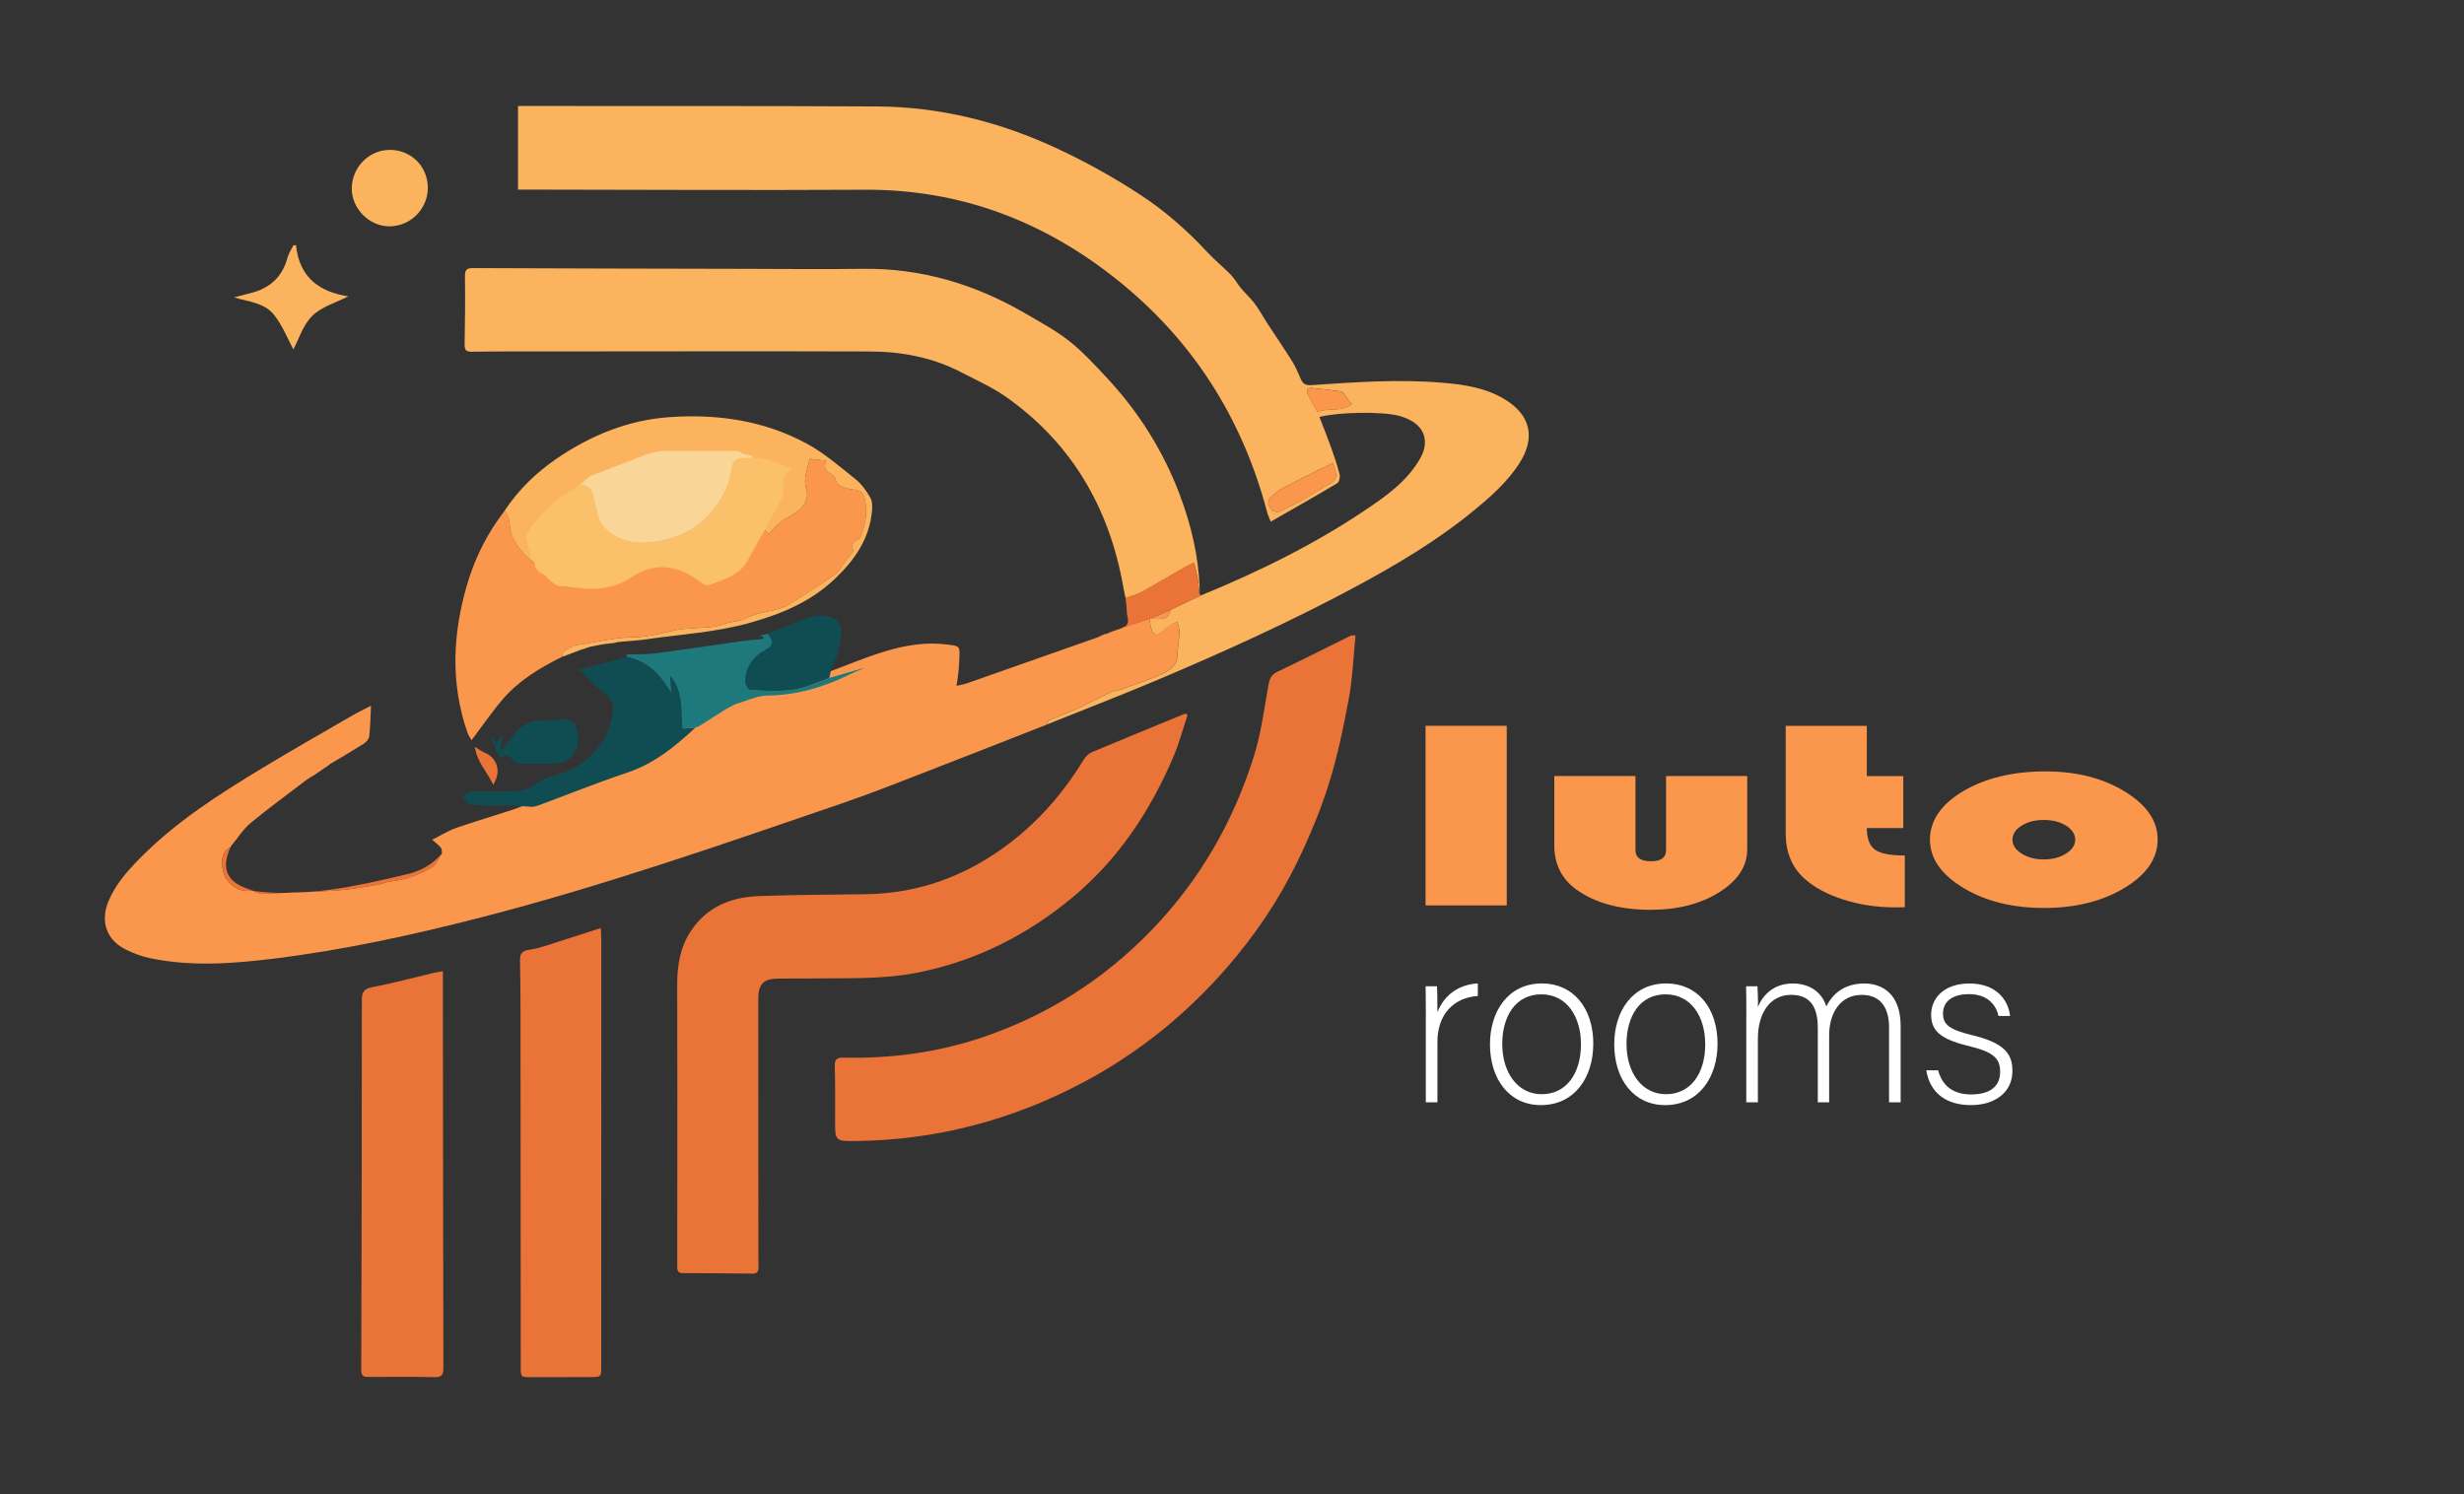 <?xml version="1.0" encoding="UTF-8"?>
<svg xmlns="http://www.w3.org/2000/svg" viewBox="0 0 496.91 301.37">
  <rect x="0" y="0" width="496.91" height="301.37" fill="#333333" stroke="none"/>
  <defs>
    <style>
      .cls-1 {
        fill: #1e797c;
      }

      .cls-1, .cls-2, .cls-3, .cls-4, .cls-5, .cls-6, .cls-7, .cls-8 {
        stroke-width: 0px;
      }

      .cls-2 {
        fill: #fb974d;
      }

      .cls-3 {
        fill: #f9d698;
      }

      .cls-4 {
        fill: #fbc16a;
      }

      .cls-5 {
        fill: #fff;
      }

      .cls-6 {
        fill: #ea7338;
      }

      .cls-7 {
        fill: #104d53;
      }

      .cls-8 {
        fill: #fcb35d;
      }
    </style>
  </defs>
  <g id="Layer_1" data-name="Layer 1">
    <g>
      <path class="cls-2" d="M211.06,146.16c-7.53,2.95-15.04,5.92-22.58,8.83-6.11,2.36-12.2,4.82-18.39,6.94-24.15,8.28-48.26,16.71-73,23.08-13.8,3.55-27.69,6.59-41.83,8.33-8.28,1.02-16.61,1.65-24.9-.06-1.65-.34-3.29-.95-4.82-1.68-3.97-1.87-5.37-5.61-3.71-9.71,1.36-3.35,3.68-6.01,6.16-8.55,7.33-7.51,16.06-13.07,24.92-18.43,5.83-3.53,11.76-6.9,17.65-10.32,1.29-.75,2.63-1.4,4.26-2.26-.11,2.22-.14,4.23-.36,6.22-.06.52-.6,1.14-1.09,1.44-2.26,1.43-4.58,2.78-6.87,4.15-.09.08-.18.15-.27.23-.78.53-1.55,1.07-2.33,1.6-.15.1-.3.21-.45.31-.29.17-.58.33-.87.5-.09.07-.19.14-.28.2-.02.08-.07.11-.15.09-.09,0-.16.03-.2.12-3.8,2.91-7.69,5.73-11.38,8.78-1.52,1.26-2.62,3.04-3.91,4.59-.07.12-.14.24-.21.36l-.03.03c-2.22.81-1.94,4.76-.63,6.51,1.3,1.73,3.02,2.47,5.15,2.18l.08-.02s.06.06.06.06c.55.2,1.12.59,1.66.57,5.13-.17,10.27-.33,15.39-.68,2.76-.19,5.49-.73,8.23-1.16.8-.13,1.56-.54,2.36-.63,3-.32,5.79-1.31,8.35-2.83.93-.55,1.4-1.89,2.08-2.87-.07-.38-.03-.84-.24-1.11-.36-.47-.88-.83-1.75-1.61,1.82-.91,3.27-1.83,4.85-2.38,3.85-1.34,7.76-2.47,11.63-3.75,1.56-.52,3.04-1.28,4.59-1.84,5.8-2.11,11.66-4.06,17.4-6.33,2.55-1.01,5.04-2.39,7.24-4.03,3.9-2.92,7.43-6.33,11.34-9.22,3.19-2.35,6.79-3.85,10.94-3.67,3.96.17,7.64-1.07,11.38-2.41,7.95-2.84,15.7-6.87,24.58-5.73,2.45.32,2.46.3,2.37,2.75-.03.89-.09,1.78-.18,2.67-.09.88-.23,1.75-.39,2.9.77-.18,1.41-.26,2-.47,5.66-1.98,11.31-3.98,16.96-5.97,3.11-1.1,6.23-2.18,9.33-3.28.52-.19,1.02-.46,1.52-.69.14-.02.29-.04.43-.06.4-.17.81-.35,1.2-.52.12-.03.25-.06.38-.09.16-.07.32-.15.48-.22,0,0,.11.03.11.03l.1-.06c.29-.11.59-.23.88-.34.07.01.13-.01.16-.08.05-.09.12-.12.21-.11,1.7-.55,3.4-1.1,5.1-1.65.18.86.27,1.77.6,2.57.13.33.95.74,1.17.61.86-.5,1.59-1.23,2.4-1.82.44-.32.96-.53,1.45-.79.16.65.45,1.31.44,1.95-.02,1.24-.19,2.48-.34,3.71-.11.97,0,2.14-.5,2.84-.66.92-1.74,1.68-2.8,2.13-2.8,1.17-5.68,2.15-8.54,3.18-.33.12-.74.05-1.06.18-.76.3-1.5.66-2.23,1.02-1.82.89-3.61,1.85-5.45,2.68-1.75.79-3.57,1.43-5.34,2.2-.26.11-.36.58-.53.88Z"/>
      <path class="cls-8" d="M211.06,146.16c.17-.3.28-.77.53-.88,1.76-.77,3.58-1.41,5.34-2.2,1.84-.83,3.63-1.79,5.45-2.68.73-.36,1.47-.72,2.23-1.02.33-.13.73-.06,1.06-.18,2.86-1.03,5.74-2,8.54-3.18,1.06-.44,2.14-1.21,2.8-2.13.5-.7.39-1.87.5-2.84.15-1.23.32-2.47.34-3.71.01-.65-.28-1.3-.44-1.95-.49.26-1.01.47-1.45.79-.81.59-1.54,1.32-2.4,1.82-.22.13-1.03-.28-1.17-.61-.33-.8-.42-1.71-.6-2.57.09-.02.19-.03.28-.03,3.04.19,3.44.01,4.09-1.84,2.02-.95,4.03-1.91,6.05-2.86,12-4.93,23.61-10.65,34.35-18.04,3.32-2.28,6.58-4.72,8.93-8.13.47-.69.92-1.4,1.27-2.16,1.31-2.81.46-5.48-2.24-6.95-.77-.42-1.61-.74-2.45-.96-3.45-.88-12.17-.75-15.98.25.78,2.04,1.6,4.05,2.33,6.09.65,1.82,1.27,3.66,1.75,5.54.13.52-.11,1.51-.49,1.74-4.36,2.6-8.77,5.09-13.42,7.75-.36-.95-.6-1.44-.73-1.96-5.02-18.98-15.03-34.68-30.25-46.84-14.88-11.88-31.7-18.24-50.82-18.15-22.78.12-45.56,0-68.34-.03-.51,0-1.01,0-1.65,0v-16.86c1.46,0,2.89,0,4.32,0,22.68.02,45.35-.03,68.03.09,12.77.06,24.95,3.14,36.49,8.54,5.74,2.68,11.33,5.79,16.64,9.27,4.9,3.21,9.38,7.1,13.41,11.46,1.54,1.66,3.31,3.09,4.89,4.71.77.79,1.3,1.83,2.02,2.69.89,1.06,1.94,1.99,2.77,3.1.94,1.26,1.68,2.66,2.54,3.98,1.65,2.53,3.37,5.03,4.97,7.59.71,1.13,1.25,2.38,1.77,3.62.43,1.01,1.02,1.33,2.14,1.25,8.78-.6,17.57-1.23,26.37-.49,4.4.37,8.76.99,12.65,3.36,5.2,3.17,6.25,7.76,2.9,12.94-2.38,3.69-5.62,6.57-8.96,9.32-7.5,6.19-15.81,11.12-24.32,15.68-13.06,7-26.54,13.1-40.17,18.85-7.25,3.06-14.59,5.88-21.89,8.81ZM268.78,93.38c-3.27,1.63-6.5,3.19-9.66,4.85-1.04.54-1.99,1.3-2.87,2.09-.93.84-.34,1.81.22,2.51.27.34,1.14.52,1.56.33,1.72-.76,3.4-1.65,5.05-2.58,1.76-.99,3.44-2.14,5.22-3.1.94-.51,1.28-1.18,1.07-2.15-.16-.75-.44-1.47-.59-1.96ZM272.67,81.43c-.15-.09-.3-.18-.45-.27-.36-.54-.7-1.09-1.08-1.62-.17-.23-.4-.56-.64-.59-1.97-.27-3.93-.53-5.91-.7-.92-.08-1.22.52-.82,1.32.59,1.19,1.28,2.34,1.94,3.56,2.23-1.07,5.02.13,6.96-1.72Z"/>
      <path class="cls-8" d="M226.98,120.58c-.15-.7-.31-1.4-.43-2.11-2.79-15.91-10.3-28.89-23.42-38.25-2.91-2.07-6.23-3.55-9.42-5.2-5.73-2.96-11.91-4.11-18.26-4.13-21.22-.07-42.44-.02-63.66-.01-5.54,0-11.08-.02-16.61.06-1.18.02-1.5-.33-1.48-1.5.09-4.57.13-9.14.07-13.7-.02-1.31.33-1.68,1.64-1.67,18.22.08,36.44.11,54.66.15,7.97.02,15.94.1,23.91,0,11.79-.16,22.65,3.09,32.8,9,3.01,1.75,6.11,3.41,8.84,5.56,2.74,2.16,5.15,4.8,7.55,7.37,6.43,6.88,11.39,14.73,14.74,23.61,2.28,6.04,3.76,12.24,4.02,18.72.02.42-.02.83-.03,1.25-.12-1.01-.19-2.03-.36-3.04-.18-1.02-.46-2.02-.73-3.2-.77.37-1.2.54-1.6.77-3.01,1.73-5.99,3.52-9.03,5.19-.98.54-2.11.78-3.17,1.16Z"/>
      <path class="cls-6" d="M239.5,144.18c-.94,2.81-1.69,5.7-2.84,8.41-4.65,10.93-11.08,20.63-20.19,28.26-9.24,7.73-19.7,13.01-31.54,15.34-7.23,1.42-14.54,1.04-21.83,1.16-2.02.03-4.04,0-6.06.02-3.08.02-4.12,1.08-4.12,4.17,0,16.33.01,32.67.02,49,0,1.68,0,3.36.03,5.04.02.92-.33,1.31-1.28,1.3-4.66-.06-9.32-.1-13.98-.1-1.22,0-1.13-.78-1.13-1.58,0-11.87.02-23.74.02-35.61,0-7.04-.04-14.07-.03-21.11,0-3.78.6-7.42,2.73-10.66,3.32-5.04,8.26-6.91,13.93-7.1,7.03-.23,14.07-.29,21.1-.36,10.82-.11,20.42-3.6,29.09-10.16,6.2-4.69,11.13-10.42,15.17-17.04.38-.62,1.02-1.21,1.67-1.48,6.01-2.53,12.06-4.99,18.09-7.48.23-.1.47-.18.71-.27.14.08.29.17.43.25Z"/>
      <path class="cls-6" d="M273.37,128.15c-.44,4.36-.59,8.62-1.36,12.78-1.07,5.79-2.28,11.59-4.04,17.2-1.66,5.32-3.84,10.51-6.26,15.53-3.81,7.88-8.68,15.08-14.44,21.67-8.25,9.45-17.86,17.16-28.85,22.99-14.25,7.56-29.47,11.6-45.61,11.81-4.43.06-4.41.07-4.4-4.35.01-3.57.04-7.14-.06-10.71-.04-1.41.41-1.78,1.77-1.75,9.54.2,18.9-1.02,27.98-4.09,13.04-4.41,24.37-11.56,34.03-21.53,9.71-10.01,16.51-21.77,20.7-35.04,1.49-4.71,2.12-9.71,3-14.61.23-1.27.6-2,1.8-2.57,4.96-2.36,9.85-4.85,14.78-7.28.12-.06.3-.02.96-.05Z"/>
      <path class="cls-2" d="M113.38,132.46c-4.43,2.2-8.67,4.72-11.95,8.52-2.22,2.58-4.15,5.42-6.33,8.31-.22-.39-.62-.93-.83-1.53-3.45-9.94-2.99-19.92-.07-29.87,1.59-5.43,4.11-10.39,7.56-14.86.28.52.68,1.02.83,1.58.32,1.26.24,2.69.81,3.8,2.04,3.96,5.11,6.49,9.79,6.41,1.09-.02,2.18-.08,3.26,0,3.42.29,6.31-1.02,9.18-2.72,4.77-2.83,8.86-2.95,13.23.93,1.36,1.21,3.93,1.59,5.2.67,2.93-2.12,5.83-4.28,8.7-6.48.7-.54,1.21-.74,1.81.07.16.22.48.31.54.35.83-.84,1.47-1.68,2.28-2.28,1.23-.91,2.69-1.52,3.83-2.51,1.22-1.06,1.92-2.66,1.4-4.25-.75-2.29.39-4.15.66-6.07,1.23.14,2.24.26,3.4.4-.71,1.3-.14,2.06.88,2.67.34.2.78.5.87.84.37,1.45,1.31,1.81,2.67,2.13,1.11.26,2.75.08,3.21,1.73.73,2.63.29,5.17-.64,7.66-.12.32-.36.73-.65.84-1.34.53-1.29,1.46-.87,2.31-.62.78-1.12,1.4-1.62,2.04-.7.9-1.22,2.05-2.11,2.67-2.91,2.06-5.94,3.94-8.94,5.88-2.74,1.77-6.13,1.44-9.02,2.99-1.32.71-3.15.64-4.76,1.26-1.94.74-4.22.58-6.36.8-.72.07-1.45.06-2.16.18-3.12.55-6.23,1.58-9.35,1.59-3.87.02-7.52,1.03-11.27,1.54-1.02.14-1.99.81-2.92,1.34-.21.12-.17.69-.25,1.06Z"/>
      <path class="cls-8" d="M113.38,132.46c.08-.37.04-.94.25-1.06.93-.53,1.9-1.2,2.92-1.34,3.75-.51,7.4-1.52,11.27-1.54,3.12-.01,6.23-1.04,9.35-1.59.71-.12,1.44-.11,2.16-.18,2.14-.22,4.42-.06,6.36-.8,1.61-.62,3.44-.55,4.76-1.26,2.89-1.55,6.29-1.22,9.02-2.99,2.99-1.94,6.03-3.82,8.94-5.88.88-.63,1.41-1.77,2.11-2.67.49-.64,1-1.26,1.62-2.04-.41-.85-.46-1.79.87-2.31.28-.11.53-.52.65-.84.94-2.49,1.37-5.03.64-7.66-.46-1.66-2.1-1.47-3.21-1.73-1.36-.32-2.3-.68-2.67-2.13-.09-.34-.53-.64-.87-.84-1.02-.61-1.6-1.37-.88-2.67-1.16-.13-2.17-.25-3.4-.4-.27,1.92-1.41,3.79-.66,6.07.52,1.59-.18,3.19-1.4,4.25-1.14.99-2.61,1.6-3.83,2.51-.81.6-1.46,1.44-2.28,2.28-.06-.04-.38-.14-.54-.35-.6-.81-1.11-.6-1.81-.07-2.87,2.2-5.77,4.36-8.7,6.48-1.27.92-3.84.54-5.2-.67-4.38-3.88-8.46-3.76-13.23-.93-2.87,1.7-5.77,3-9.18,2.72-1.08-.09-2.17-.03-3.26,0-4.67.08-7.75-2.44-9.79-6.41-.57-1.11-.49-2.54-.81-3.8-.14-.56-.54-1.06-.83-1.58,2.85-4.34,6.53-7.85,10.77-10.71,6.82-4.6,14.25-7.61,22.5-8.19,9.73-.68,19.16.69,27.81,5.42,3.5,1.92,6.61,4.62,9.76,7.14,1.18.95,2.12,2.3,2.9,3.63.43.73.46,1.81.37,2.71-.52,5.7-3.55,9.98-7.55,13.77-4.85,4.6-10.73,7.02-16.99,8.79-6.91,1.96-14.06,2.34-21.11,3.37-1.58.23-3.19.31-4.77.45-.34.04-.69.08-1.04.12-.21.05-.41.11-.61.16-.55.06-1.09.12-1.64.18-.31.05-.62.09-.93.14-.19.04-.39.07-.58.11-.24.05-.48.1-.72.15-.34.07-.68.13-1.02.2-.13.05-.26.1-.39.15-.48.15-.97.31-1.45.47-1.22.46-2.44.92-3.67,1.38Z"/>
      <path class="cls-6" d="M121.16,187.17c.05,1.02.1,1.64.1,2.26,0,28.71,0,57.43-.01,86.14,0,2.15,0,2.16-2.12,2.17-4.04.02-8.07.02-12.11.02-1.99,0-2-.01-2-2.12-.02-23.73-.03-47.45-.05-71.18,0-3.57-.03-7.14-.1-10.71-.03-1.37.33-1.96,1.87-2.19,2.22-.33,4.37-1.18,6.54-1.85,2.54-.79,5.07-1.63,7.88-2.53Z"/>
      <path class="cls-6" d="M89.32,195.89c0,2.11,0,3.94,0,5.77.02,24.73.04,49.47.1,74.2,0,1.41-.33,1.94-1.81,1.9-4.45-.1-8.9-.07-13.36-.04-1.06,0-1.4-.33-1.4-1.45.08-24.84.13-49.68.12-74.52,0-1.69.42-2.32,2.12-2.65,4.11-.79,8.17-1.88,12.26-2.85.54-.13,1.09-.2,1.98-.37Z"/>
      <path class="cls-8" d="M86.28,37.81c.04,4.27-3.43,7.8-7.7,7.84-4.05.03-7.62-3.5-7.64-7.56-.02-4.3,3.43-7.85,7.66-7.86,4.29-.01,7.64,3.3,7.68,7.59Z"/>
      <path class="cls-8" d="M59.7,49.47c.67,6.57,4.81,9.42,10.54,10.3-2.49,1.28-5.39,2.08-7.27,3.94-1.88,1.86-2.74,4.77-3.81,6.77-1.09-2.02-2.16-4.82-3.95-7.04-1.92-2.39-5.15-2.61-8.03-3.45,1.17-.3,2.33-.61,3.5-.91,3.78-.98,6.28-3.26,7.31-7.15.23-.87.79-1.65,1.19-2.47h.51Z"/>
      <path class="cls-6" d="M226.98,120.58c1.06-.38,2.2-.62,3.17-1.16,3.04-1.67,6.02-3.46,9.03-5.19.4-.23.82-.4,1.6-.77.27,1.17.55,2.18.73,3.2.18,1,.25,2.02.36,3.04.11.13.23.27.34.4-2.02.95-4.03,1.91-6.05,2.86-1.36.61-2.73,1.22-4.09,1.84-.09,0-.19.02-.28.03-1.7.55-3.4,1.1-5.1,1.65,1.42-.84.52-2.12.54-3.2.01-.9-.17-1.8-.26-2.7Z"/>
      <path class="cls-6" d="M89.15,172.1c-.68.98-1.15,2.32-2.08,2.87-2.55,1.52-5.35,2.51-8.35,2.83-.8.08-1.56.5-2.36.63-2.74.43-5.47.97-8.23,1.16-5.12.35-10.26.5-15.39.68-.55.02-1.11-.37-1.66-.57,10.58,1.35,20.77-.95,30.95-3.36,2.76-.65,5.24-1.97,7.12-4.24Z"/>
      <path class="cls-6" d="M95.73,150.6c.7.42,1.35.94,2.1,1.25,2.24.92,3.44,3.59,1.64,6.41-1.29-2.65-3.33-4.68-3.7-7.62l-.03-.03Z"/>
      <path class="cls-6" d="M50.95,179.66c-2.14.29-3.85-.45-5.15-2.18-1.32-1.74-1.59-5.7.63-6.51-1.84,4.16-.7,6.85,3.52,8.3.34.12.67.26,1,.39Z"/>
      <path class="cls-6" d="M117.04,131.08c.48-.16.97-.31,1.45-.47-.49.16-.97.31-1.45.47Z"/>
      <path class="cls-6" d="M122.14,129.87c.55-.06,1.1-.12,1.64-.18-.55.06-1.1.12-1.64.18Z"/>
      <path class="cls-6" d="M124.39,129.52c.35-.04.7-.08,1.04-.12-.35.04-.7.08-1.04.12Z"/>
      <path class="cls-6" d="M118.88,130.46c.34-.07.69-.13,1.02-.2-.34.07-.68.13-1.02.2Z"/>
      <path class="cls-6" d="M120.63,130.11c.2-.04.39-.07.58-.11-.2.04-.39.07-.58.11Z"/>
      <path class="cls-6" d="M224.75,127.26c-.13.03-.25.06-.38.09.13-.03.25-.06.38-.09Z"/>
      <path class="cls-6" d="M223.17,127.87c-.15.02-.29.04-.43.06.15-.02.29-.04.43-.06Z"/>
      <path class="cls-6" d="M225.45,127.01l-.1.06s-.11-.03-.11-.03c.07,0,.14-.02.21-.03Z"/>
      <path class="cls-6" d="M66.23,154.39c.09-.08.18-.15.27-.23-.09.08-.18.15-.27.23Z"/>
      <path class="cls-6" d="M63.46,156.31c.15-.1.3-.21.45-.31-.15.1-.3.21-.45.31Z"/>
      <path class="cls-6" d="M95.76,150.64l-.08-.02s.02.05.04.07c0-.03,0-.05,0-.08,0,0,.03.03.03.03Z"/>
      <path class="cls-6" d="M62.3,157.01c.09-.07.19-.14.28-.2-.09.07-.19.14-.28.2Z"/>
      <path class="cls-6" d="M61.95,157.22c.05-.08.11-.12.2-.12,0,0-.07.12-.07.12h-.14Z"/>
      <path class="cls-6" d="M46.46,170.95c.07-.12.14-.24.21-.36-.07.12-.14.24-.21.36Z"/>
      <path class="cls-6" d="M226.49,126.59c-.04.07-.09.09-.16.08,0,0,.05-.11.05-.11l.12.03Z"/>
      <path class="cls-2" d="M268.78,93.38c.15.49.43,1.21.59,1.96.2.97-.13,1.64-1.07,2.15-1.78.96-3.45,2.11-5.22,3.1-1.65.93-3.32,1.81-5.05,2.58-.41.18-1.29,0-1.56-.33-.56-.7-1.15-1.67-.22-2.51.88-.79,1.83-1.54,2.87-2.09,3.17-1.66,6.39-3.22,9.66-4.85Z"/>
      <path class="cls-2" d="M272.67,81.43c-1.94,1.84-4.72.64-6.96,1.72-.67-1.21-1.35-2.36-1.94-3.56-.4-.8-.1-1.4.82-1.32,1.98.17,3.95.42,5.91.7.24.03.47.35.64.59.38.52.72,1.08,1.08,1.62.15.09.3.18.45.27Z"/>
      <path class="cls-2" d="M232.08,124.8c1.36-.61,2.73-1.22,4.09-1.84-.65,1.85-1.05,2.03-4.09,1.84Z"/>
    </g>
    <g>
      <path class="cls-2" d="M303.86,146.39v36.22h-16.37v-36.22h16.37Z"/>
      <path class="cls-2" d="M313.45,156.52h16.37v14.94c0,1.5,1.04,2.25,3.11,2.25s3.06-.75,3.06-2.25v-14.94h16.37v14.75c0,3.43-1.88,6.33-5.65,8.69-3.76,2.36-8.38,3.54-13.83,3.54-6.22,0-11.22-1.37-15.01-4.11-2.95-2.14-4.42-5.11-4.42-8.92v-13.96Z"/>
      <path class="cls-2" d="M376.48,146.39v10.14h7.35v10.48h-7.35c0,2.11.55,3.56,1.64,4.35,1.09.8,3.1,1.19,6.02,1.19v10.43c-.85.02-1.47.03-1.88.03-3.71,0-7.2-.52-10.48-1.57-3.28-1.04-5.92-2.46-7.9-4.25-2.51-2.28-3.76-5.31-3.76-9.07v-21.73h16.37Z"/>
      <path class="cls-2" d="M412.59,155.59c6.19,0,11.49,1.35,15.91,4.05,4.42,2.7,6.63,5.93,6.63,9.7s-2.24,7.08-6.72,9.76c-4.48,2.69-9.88,4.03-16.22,4.03s-11.75-1.35-16.24-4.05c-4.49-2.7-6.74-5.95-6.74-9.75s2.25-7.13,6.74-9.78c4.49-2.64,10.04-3.97,16.63-3.97ZM412.15,165.38c-1.75,0-3.24.38-4.46,1.15s-1.84,1.71-1.84,2.83.62,2.03,1.86,2.81,2.72,1.17,4.44,1.17,3.25-.39,4.49-1.17,1.86-1.72,1.86-2.81-.61-2.06-1.84-2.83-2.73-1.15-4.51-1.15Z"/>
    </g>
    <g>
      <path class="cls-5" d="M287.55,205.29c0-3.93-.05-5.62-.05-6.37h2.29c.05.75.09,2.25.09,5.24,1.36-3.51,4.35-5.62,8.15-5.81v2.53c-4.87.33-8.15,3.7-8.15,9.27v12.17h-2.34v-17.04Z"/>
      <path class="cls-5" d="M321.31,210.58c0,6.51-3.61,12.31-10.58,12.31-6.32,0-10.25-5.2-10.25-12.27,0-6.7,3.7-12.27,10.49-12.27,6.23,0,10.35,4.87,10.35,12.22ZM302.96,210.62c0,5.57,3,10.07,7.96,10.07s7.91-4.17,7.91-10.07c0-5.52-2.81-10.07-8.01-10.07s-7.87,4.45-7.87,10.07Z"/>
      <path class="cls-5" d="M346.37,210.58c0,6.51-3.61,12.31-10.58,12.31-6.32,0-10.25-5.2-10.25-12.27,0-6.7,3.7-12.27,10.49-12.27,6.23,0,10.35,4.87,10.35,12.22ZM328.02,210.62c0,5.57,3,10.07,7.96,10.07s7.91-4.17,7.91-10.07c0-5.52-2.81-10.07-8.01-10.07s-7.87,4.45-7.87,10.07Z"/>
      <path class="cls-5" d="M352.18,204.96c0-2.01,0-4.21-.05-6.04h2.29c.05.8.14,2.81.09,4.17.98-2.34,3.14-4.73,7.02-4.73,3.28,0,5.85,1.64,6.79,4.64,1.17-2.43,3.51-4.64,7.63-4.64,3.61,0,7.35,2.06,7.35,8.57v15.4h-2.34v-15.12c0-3.14-1.12-6.55-5.48-6.55s-6.6,3.65-6.6,8.19v13.48h-2.29v-15.08c0-3.42-1.03-6.6-5.34-6.6-4.54,0-6.74,4.03-6.74,8.8v12.88h-2.34v-17.37Z"/>
      <path class="cls-5" d="M390.86,215.87c.8,3.04,2.95,4.87,6.65,4.87,4.17,0,5.85-1.92,5.85-4.54s-1.12-3.98-6.37-5.24c-6.04-1.45-7.54-3.28-7.54-6.37s2.43-6.23,7.73-6.23,7.82,3.23,8.19,6.55h-2.34c-.42-1.97-1.97-4.4-5.95-4.4s-5.24,2.01-5.24,3.89c0,2.15,1.12,3.23,5.76,4.35,6.6,1.59,8.24,3.75,8.24,7.26,0,4.26-3.46,6.88-8.38,6.88-5.34,0-8.33-2.81-8.99-7.02h2.39Z"/>
    </g>
  </g>
  <g id="Layer_2" data-name="Layer 2">
    <g>
      <path class="cls-3" d="M132.77,91.05c.46-.04.92-.09,1.38-.13,4.76.02,9.52.04,14.28.06.17,0,.35.01.52.02.31.19.62.38.93.57.47.09.94.18,1.41.26h.22s.18.11.18.11c-.04.15-.05.29-.02.44-1.7.07-3.78-.44-4.11,2.09-.23,1.83-.68,3.33-1.62,5.08-2.59,4.86-6.2,7.89-11.39,9.2-4.53,1.14-9.05,1.21-12.61-2.26-1.22-1.19-1.59-3.41-2.01-5.23-.41-1.8-.58-3.55-3.03-3.43.62-.55,1.24-1.1,1.86-1.65h.14s.06-.12.06-.12c3.99-1.54,7.97-3.07,11.96-4.61.31-.05.61-.11.92-.16.31-.09.62-.17.93-.26Z"/>
      <path class="cls-1" d="M146.49,142.97c-1.81,1.15-3.62,2.31-5.43,3.45-.24.15-.54.22-.81.33-.88.07-1.77.14-2.65.21-.4-3.51.35-7.17-2.4-10.61.08,1.27.12,2.02.21,3.45-.66-.96-.94-1.35-1.2-1.76-1.84-2.91-4.42-4.77-7.77-5.57-.04-.15-.08-.31-.12-.46,1.9-.07,3.82,0,5.7-.23,6.09-.79,12.16-1.69,18.25-2.56,1.24-.12,2.47-.24,3.71-.37-.02-.15-.04-.31-.06-.46-.29-.04-.57-.08-.86-.12.58-.15,1.16-.3,1.74-.45,1.08,1.28,1.55,2.2-.49,3.3-2.33,1.26-3.95,3.39-3.99,6.25,0,.63.55,1.81.88,1.83,2.97.11,5.99.32,8.91-.11,2.44-.36,4.77-1.53,7.14-2.35,2.31-.67,4.63-1.34,6.94-2.01l.03.04c-.89.38-1.8.73-2.66,1.16-5.29,2.63-10.78,4.29-16.79,4.36-2.17.03-4.33,1.13-6.49,1.74-.59.31-1.17.62-1.76.93h-.02Z"/>
      <path class="cls-7" d="M167.24,136.75c-2.38.81-4.7,1.99-7.14,2.35-2.92.43-5.94.22-8.91.11-.33-.01-.89-1.19-.88-1.83.04-2.86,1.66-5,3.99-6.25,2.05-1.1,1.57-2.02.49-3.3,2.24-.91,4.47-1.82,6.71-2.73,1.19-.33,2.36-.82,3.56-.94.96-.09,2.09.03,2.93.48,2.09,1.1,1.82,3.07,1.42,4.98-.2.96-.47,1.91-.7,2.86,0,0-.03.03-.03.03-.29.6-.58,1.19-.87,1.79-.19.82-.39,1.63-.58,2.45Z"/>
      <path class="cls-7" d="M101.38,148.27c-.14.88-.28,1.76-.42,2.64.12.06.23.13.35.19.68-.85,1.4-1.67,2.04-2.54,1.48-2.03,3.33-3.27,5.97-3.2,1.58.05,3.18-.3,4.76-.24,1.27.05,2.03.62,2.3,2.19.73,4.16-1.13,6.7-5.32,6.74-2.22.02-4.44.01-6.65.02-1.09-.77-1.84-2.49-3.63-1.27-.66-1.52-1.32-3.04-1.97-4.56.37.47.74.93,1.2,1.51.5-.54.93-1.01,1.37-1.48Z"/>
      <path class="cls-4" d="M159.99,94.59c-1.69.59-2.07,1.81-1.94,3.49.07.94-.17,2.03-.62,2.86-2.17,4.1-4.43,8.15-6.71,12.19-1.73,3.05-4.97,3.8-7.91,4.94-.38.15-1.12-.37-1.58-.72-4.46-3.37-9.15-4.12-13.94-.9-4.16,2.79-8.6,2.53-13.17,1.8-.52-.08-1.07-.03-1.61-.04-.46-.31-.91-.62-1.37-.93-.47-.45-.93-.91-1.4-1.36-.3-.16-.6-.33-.9-.49-.3-.31-.61-.62-.91-.93-.02-.29-.03-.59-.05-.88-.29-.32-.58-.64-.87-.96,0-.3-.01-.6-.02-.9-.33-1.12-.67-2.24-1-3.36.39-.73.79-1.46,1.18-2.2.15-.04.23-.14.24-.29,0,0,.13.01.13.01l-.09-.07c.16-.19.31-.39.47-.58.26-.29.51-.57.77-.86.25-.29.5-.58.76-.87.45-.43.89-.87,1.34-1.3,0,0,.06-.06.06-.06.13-.12.25-.25.38-.37,0,0,.08-.07.08-.07.22-.2.43-.41.65-.61,1.64-1.09,3.29-2.18,4.93-3.27,2.45-.12,2.62,1.63,3.03,3.43.42,1.82.79,4.04,2.01,5.23,3.56,3.47,8.08,3.4,12.61,2.26,5.19-1.31,8.8-4.34,11.39-9.2.94-1.76,1.39-3.25,1.62-5.08.32-2.53,2.41-2.02,4.11-2.09.47-.03.94-.06,1.41-.09.16.04.32.09.47.13.47.12.94.23,1.41.35,1.68.6,3.35,1.2,5.03,1.8Z"/>
      <path class="cls-7" d="M126.43,132.48c3.35.79,5.93,2.66,7.77,5.57.26.41.55.81,1.2,1.76-.09-1.43-.13-2.18-.21-3.45,2.75,3.44,2,7.11,2.4,10.61.88-.07,1.76-.14,2.65-.21-4.1,3.81-8.36,7.29-13.84,9.11-6.03,2.01-11.94,4.4-17.9,6.61-.35.13-.74.17-1.11.26-1.65-.1-3.3-.26-4.96-.3-2.42-.06-4.85.1-7.25-.11-.71-.06-1.33-1.06-2-1.63.7-.36,1.38-.97,2.11-1.03,1.83-.14,3.68-.02,5.52-.03,2.62-.01,5.07.18,7.52-1.68,2.09-1.59,5.23-1.71,7.56-3.07,2.03-1.18,3.89-2.97,5.27-4.88,1.22-1.69,1.94-3.87,2.4-5.94.66-2.94-1.76-4.26-3.63-5.84-1.01-.86-1.83-1.95-2.78-2.88-.17-.17-.58-.1-.88-.14,3.39-.91,6.78-1.82,10.17-2.73Z"/>
    </g>
  </g>
</svg>